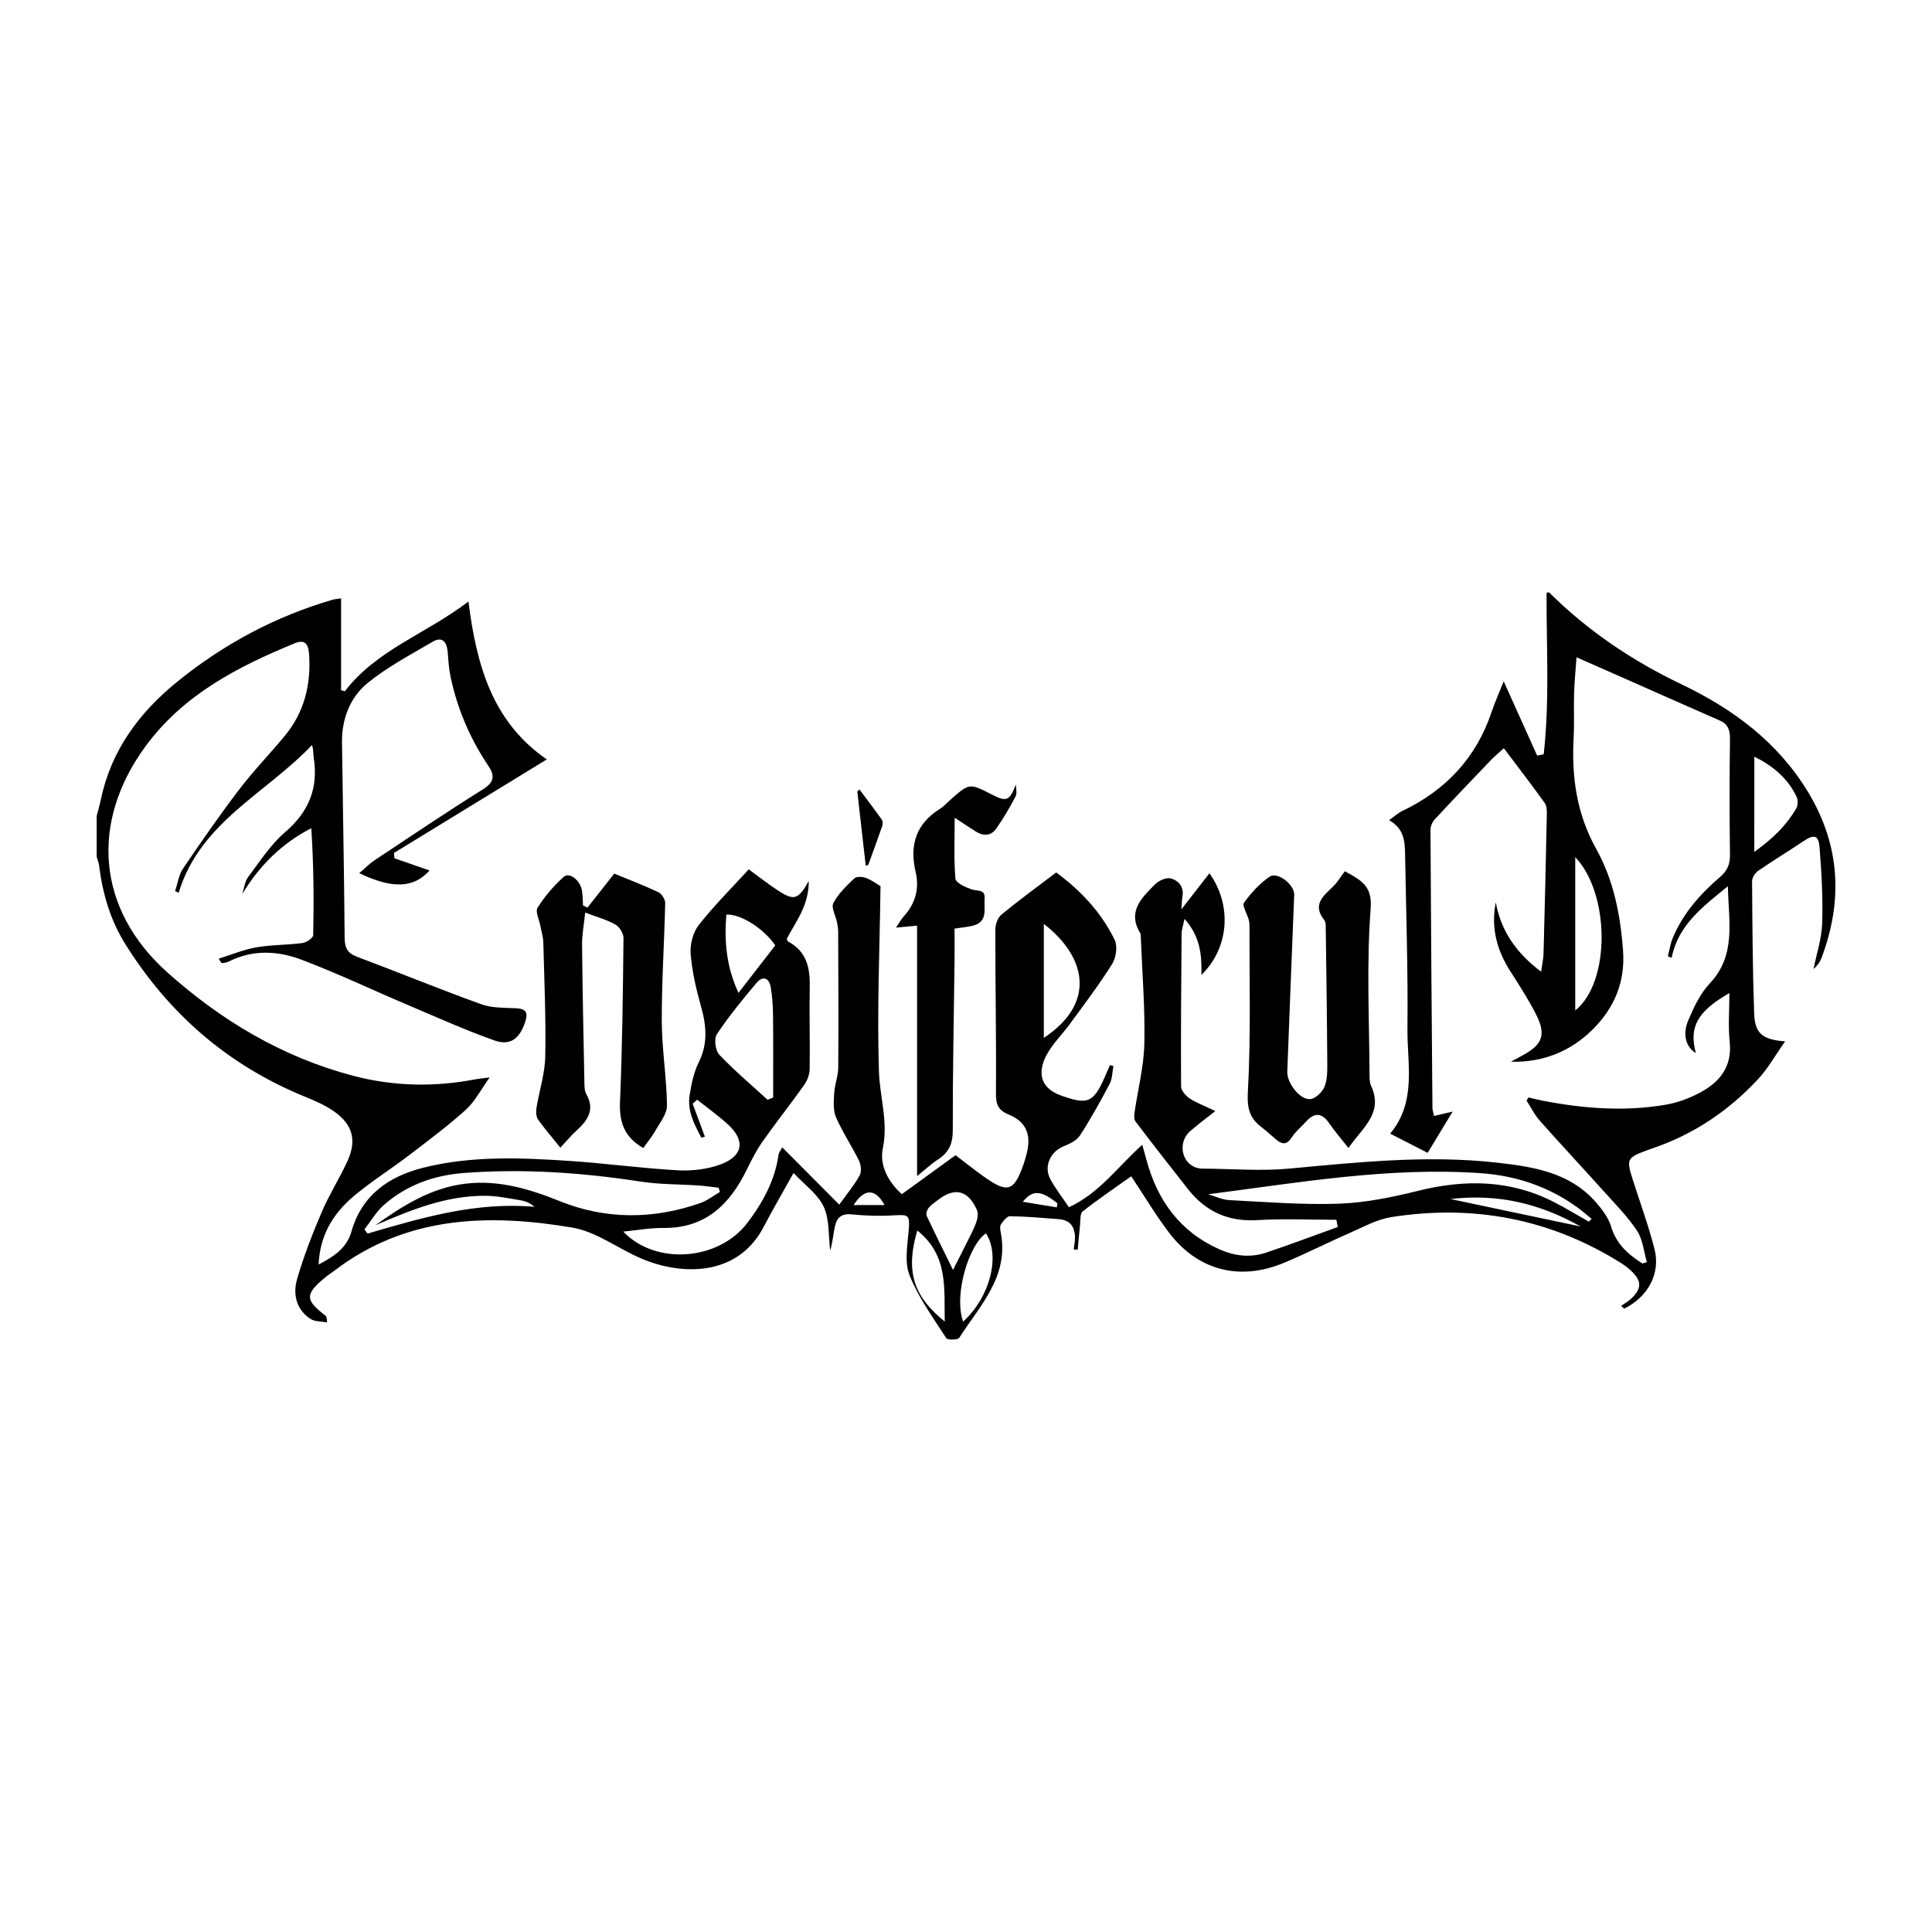 <?xml version="1.0" encoding="utf-8"?>
<!-- Generator: Adobe Illustrator 23.0.2, SVG Export Plug-In . SVG Version: 6.00 Build 0)  -->
<svg version="1.1" id="Layer_1" xmlns="http://www.w3.org/2000/svg" xmlns:xlink="http://www.w3.org/1999/xlink" x="0px" y="0px"
	 viewBox="0 0 500 500" style="enable-background:new 0 0 500 500;" xml:space="preserve">
<style type="text/css">
	.st0{fill:#070707;}
	.st1{fill:#FFFFFF;}
	.st2{fill-rule:evenodd;clip-rule:evenodd;}
	.st3{fill:#C12A21;}
	.st4{fill:#272425;}
	.st5{fill:#221F1E;}
	.st6{opacity:0.93;}
	.st7{fill:none;}
	.st8{fill-rule:evenodd;clip-rule:evenodd;stroke:#000000;stroke-width:0.047;stroke-miterlimit:2.613;}
</style>
<g>
	<path d="M400.92,153.32c10,9.96,21.54,17.7,34.24,23.77c13.39,6.41,24.94,14.96,32.78,27.92c8.31,13.75,9.05,28.06,3.47,42.9
		c-0.4,1.06-1.07,2.01-2.07,2.86c0.79-3.93,2.11-7.85,2.24-11.8c0.21-6.55-0.16-13.13-0.68-19.67c-0.25-3.22-1.46-3.43-4.16-1.61
		c-3.87,2.61-7.88,5.02-11.72,7.67c-0.79,0.55-1.59,1.78-1.58,2.69c0.07,11.4,0.14,22.8,0.53,34.19c0.18,5.19,2.1,6.81,8.01,7.27
		c-2.52,3.57-4.43,7.04-7.05,9.84c-7.65,8.19-16.75,14.32-27.45,17.9c-0.45,0.15-0.88,0.32-1.32,0.48c-5.06,1.86-5.28,2.3-3.66,7.38
		c1.92,6.03,4.11,11.99,5.68,18.12c1.63,6.37-1.68,12.39-7.84,15.45c-0.27-0.24-0.53-0.48-0.8-0.72c0.86-0.6,1.81-1.1,2.56-1.82
		c2.88-2.72,2.85-4.67-0.08-7.36c-0.77-0.71-1.63-1.36-2.52-1.92c-18.31-11.48-38.23-15.21-59.45-11.87
		c-3.51,0.55-6.85,2.37-10.17,3.83c-5.91,2.59-11.67,5.53-17.62,8.01c-11.44,4.77-22.27,1.97-29.7-7.8
		c-3.46-4.55-6.39-9.5-9.8-14.61c-3.94,2.81-8.37,5.81-12.57,9.1c-0.72,0.57-0.54,2.35-0.68,3.59c-0.24,2.1-0.4,4.21-0.6,6.31
		c-0.35-0.03-0.69-0.06-1.04-0.09c0.12-0.92,0.32-1.84,0.34-2.76c0.05-2.85-1.09-4.81-4.17-5.05c-4.22-0.33-8.44-0.7-12.66-0.76
		c-0.79-0.01-1.74,1.24-2.33,2.11c-0.33,0.48-0.19,1.39-0.06,2.07c2.22,11.37-5.38,18.92-10.74,27.29
		c-0.36,0.56-3.03,0.61-3.36,0.08c-3.4-5.28-7.17-10.48-9.49-16.24c-1.36-3.39-0.54-7.78-0.23-11.68c0.31-3.87,0.09-4.11-3.82-3.86
		c-3.68,0.23-7.42,0.1-11.09-0.26c-2.45-0.24-3.63,0.87-4.11,2.84c-0.51,2.1-0.61,4.3-1.3,6.51c-0.48-3.81-0.13-8.01-1.68-11.32
		c-1.55-3.31-5-5.73-7.8-8.73c-2.77,4.97-5.37,9.41-7.75,13.98c-6.81,13.03-21.48,12.52-31.67,8.15c-6.01-2.57-11.62-6.95-17.84-8
		c-21.67-3.65-42.94-3.07-61.55,11.14c-0.84,0.64-1.74,1.21-2.55,1.89c-5.09,4.24-5.05,5.7,0.17,9.72c0.26,0.2,0.42,0.53,0.46,1.79
		c-1.45-0.28-3.15-0.16-4.29-0.91c-3.74-2.45-4.57-6.46-3.46-10.31c1.71-5.93,3.98-11.73,6.41-17.42c1.93-4.52,4.63-8.71,6.66-13.19
		c2.37-5.22,1.35-9.28-3.31-12.64c-2.43-1.75-5.31-2.96-8.12-4.11c-19.67-8.1-34.9-21.4-46.12-39.36
		c-3.86-6.18-5.85-13.03-6.75-20.22c-0.1-0.79-0.42-1.56-0.64-2.33c0-3.53,0-7.05,0-10.58c0.37-1.45,0.8-2.89,1.11-4.35
		c2.66-12.7,9.96-22.45,19.77-30.41c11.97-9.71,25.37-16.89,40.22-21.21c0.44-0.13,0.91-0.15,2.15-0.34c0,8.05,0,15.91,0,23.77
		c0.33,0.09,0.65,0.18,0.98,0.27c8.19-10.72,20.93-14.81,31.98-23.22c2.11,16.47,6.12,31.06,20.28,40.86
		c-13.63,8.34-26.58,16.27-39.54,24.2c0.04,0.46,0.07,0.92,0.11,1.38c3.08,1.07,6.16,2.14,9.09,3.16c-4.04,4.51-9.46,4.88-18.19,0.7
		c1.44-1.23,2.62-2.46,4.01-3.38c9.3-6.17,18.55-12.41,28.01-18.33c2.97-1.86,3.09-3.54,1.35-6.13c-4.78-7.09-8.05-14.85-9.79-23.22
		c-0.43-2.06-0.52-4.19-0.71-6.29c-0.23-2.53-1.42-3.99-3.89-2.54c-5.74,3.38-11.73,6.52-16.85,10.7c-4.55,3.72-6.68,9.33-6.6,15.41
		c0.21,16.8,0.56,33.6,0.68,50.4c0.02,2.59,0.63,4.04,3.16,4.99c10.75,4.04,21.38,8.4,32.18,12.3c2.78,1.01,6.01,0.9,9.05,1.05
		c2.72,0.13,3.1,1.25,2.31,3.62c-1.42,4.23-3.81,6.17-7.95,4.7c-7.6-2.7-14.97-6.02-22.4-9.17c-9.16-3.89-18.16-8.18-27.45-11.7
		c-6.14-2.33-12.63-2.7-18.85,0.44c-0.51,0.26-1.12,0.34-1.69,0.43c-0.19,0.03-0.42-0.15-0.93-1.16c3.24-1.01,6.42-2.35,9.74-2.93
		c3.92-0.69,7.96-0.58,11.92-1.11c1.04-0.14,2.76-1.32,2.78-2.04c0.19-9.14,0.12-18.28-0.5-27.68c-7.74,4-13.39,9.67-17.88,17.06
		c0.49-1.49,0.65-3.24,1.54-4.43c3.03-4.03,5.84-8.42,9.61-11.65c6.1-5.24,8.58-11.35,7.37-19.16c-0.16-1.01-0.02-2.06-0.46-3.34
		c-11.85,12.51-29,19.97-34.5,38.23c-0.31-0.15-0.61-0.3-0.92-0.44c0.66-1.95,0.93-4.17,2.04-5.81c4.66-6.89,9.41-13.73,14.44-20.34
		c3.7-4.85,7.96-9.27,11.86-13.97c5.07-6.1,6.85-13.24,6.34-21.06c-0.16-2.37-0.82-4.14-3.65-2.98
		c-14.81,6.08-28.86,13.32-38.65,26.64c-14.49,19.71-12.63,42.23,5.54,58.5c13.95,12.49,29.82,22,48.19,26.83
		c10.54,2.77,21.11,2.94,31.76,0.88c0.79-0.15,1.6-0.21,3.54-0.46c-2.37,3.29-3.85,6.28-6.16,8.36c-4.7,4.22-9.79,8.03-14.83,11.87
		c-4.57,3.49-9.47,6.57-13.89,10.24c-6.25,5.19-9.06,10.97-9.4,17.95c3.8-1.97,7.27-4.17,8.49-8.49
		c2.68-9.44,9.61-14.28,18.48-16.53c12.45-3.16,25.19-2.64,37.87-1.8c9.37,0.62,18.7,1.91,28.07,2.43c3.65,0.21,7.6-0.24,11.02-1.48
		c6-2.18,6.59-6.26,1.93-10.47c-2.49-2.25-5.24-4.21-7.87-6.31c-0.39,0.34-0.79,0.68-1.18,1.02c1.05,2.85,2.11,5.69,3.16,8.54
		c-0.3,0.09-0.6,0.18-0.9,0.27c-1.82-3.43-3.7-6.92-3.04-11.05c0.46-2.88,1.07-5.87,2.35-8.45c2.37-4.77,2.02-9.36,0.65-14.26
		c-1.26-4.5-2.36-9.13-2.74-13.77c-0.2-2.46,0.59-5.58,2.09-7.5c3.96-5.05,8.55-9.6,12.95-14.42c2.82,2.05,5.21,3.96,7.76,5.6
		c3.98,2.55,5.09,2.21,7.76-2.57c0.07,6.32-3.36,10.46-5.67,14.94c0.12,0.3,0.15,0.62,0.3,0.7c4.71,2.47,5.72,6.63,5.63,11.53
		c-0.14,7.17,0.09,14.34-0.02,21.51c-0.02,1.4-0.63,2.98-1.45,4.13c-3.46,4.89-7.2,9.58-10.65,14.48c-1.61,2.29-2.91,4.81-4.14,7.33
		c-4.43,9.09-10.74,15.29-21.67,15.16c-3.34-0.04-6.68,0.59-10.33,0.94c8.41,8.81,24.67,7.54,32.13-2.27
		c4-5.27,7.15-11.02,8.08-17.74c0.06-0.42,0.41-0.81,0.93-1.8c4.93,4.95,9.66,9.71,14.76,14.83c2.03-2.82,3.91-5.07,5.3-7.59
		c0.53-0.97,0.32-2.75-0.21-3.83c-1.86-3.79-4.26-7.33-5.93-11.19c-0.79-1.83-0.59-4.19-0.47-6.28c0.13-2.2,1.03-4.38,1.05-6.57
		c0.09-11.73,0.02-23.47-0.02-35.21c0-0.82-0.15-1.64-0.31-2.44c-0.34-1.68-1.55-3.78-0.94-4.93c1.28-2.42,3.39-4.46,5.42-6.38
		c0.57-0.54,2.16-0.48,3.06-0.12c1.59,0.63,3.02,1.7,3.73,2.12c-0.22,16.3-0.92,32.14-0.41,47.95c0.21,6.61,2.45,13.01,1,19.95
		c-0.86,4.13,1.22,8.49,4.92,11.82c4.65-3.38,9.27-6.73,13.91-10.09c2.98,2.24,5.69,4.48,8.61,6.42c4.79,3.18,6.45,2.57,8.55-2.87
		c0.55-1.42,0.99-2.89,1.34-4.37c1.08-4.65-0.3-7.87-4.74-9.7c-2.78-1.14-3.33-2.65-3.31-5.54c0.11-14.1-0.17-28.2-0.16-42.3
		c0-1.33,0.61-3.11,1.58-3.91c4.52-3.72,9.26-7.17,14.17-10.9c6.26,4.58,11.65,10.27,15.14,17.44c0.79,1.63,0.37,4.6-0.65,6.23
		c-3.35,5.35-7.2,10.4-10.93,15.52c-1.93,2.65-4.37,5-5.94,7.84c-2.25,4.06-2.31,8.56,3.6,10.68c6.73,2.41,8.34,2.01,11.2-4.42
		c0.51-1.14,1-2.29,1.5-3.43c0.3,0.07,0.59,0.14,0.89,0.22c-0.3,1.55-0.26,3.28-0.97,4.62c-2.4,4.56-4.91,9.08-7.71,13.4
		c-0.83,1.28-2.63,2.12-4.15,2.74c-3.52,1.42-5.28,5.25-3.46,8.59c1.33,2.44,3.07,4.66,4.78,7.2c7.85-3.61,12.59-10.41,18.98-16.17
		c0.44,1.59,0.77,2.74,1.08,3.9c2.84,10.54,8.7,18.64,18.89,23.17c3.89,1.73,7.98,2.22,12.03,0.87c6.24-2.09,12.4-4.42,18.59-6.65
		c-0.12-0.62-0.23-1.25-0.35-1.87c-6.86,0-13.74-0.32-20.58,0.09c-7.49,0.44-13.27-2.26-17.8-7.99c-4.58-5.8-9.12-11.63-13.59-17.51
		c-0.4-0.52-0.39-1.49-0.29-2.21c0.86-6.01,2.43-11.99,2.56-18.01c0.2-9.25-0.57-18.52-0.93-27.78c-0.01-0.23,0.02-0.51-0.09-0.69
		c-3.48-5.64,0.31-9.22,3.79-12.71c0.96-0.96,2.87-1.85,4.03-1.54c2.1,0.55,3.56,2.25,3.04,4.84c-0.13,0.66-0.11,1.34-0.25,3.17
		c2.84-3.65,5.03-6.48,7.25-9.33c5.88,8.21,5.16,19.25-2.07,26.3c0.13-5.25-0.34-10-4.38-14.5c-0.36,1.78-0.74,2.82-0.75,3.86
		c-0.11,13.16-0.21,26.33-0.14,39.49c0.01,1.04,1.15,2.38,2.13,3.05c1.62,1.11,3.54,1.79,6.74,3.33c-2.49,1.97-4.53,3.49-6.45,5.15
		c-3.83,3.31-1.94,9.75,3.23,9.76c7.38,0.01,14.82,0.67,22.14,0c17.92-1.65,35.8-3.58,53.8-1.57c9.53,1.06,19.02,2.49,25.83,10.33
		c1.59,1.83,3.19,3.94,3.86,6.19c1.35,4.55,4.44,7.26,8.13,9.6c0.38-0.12,0.76-0.25,1.14-0.37c-0.81-2.74-1.04-5.86-2.55-8.13
		c-2.52-3.78-5.8-7.06-8.85-10.47c-5.41-6.03-10.95-11.94-16.32-18c-1.36-1.53-2.28-3.45-3.41-5.19c0.16-0.27,0.32-0.54,0.49-0.82
		c1.26,0.29,2.51,0.62,3.78,0.86c10.57,2.04,21.21,2.85,31.87,1c2.95-0.51,5.92-1.62,8.58-3.02c5.23-2.74,8.54-6.73,7.85-13.27
		c-0.43-4.02-0.08-8.13-0.08-12.58c-8.35,4.78-10.5,8.86-8.68,15.51c-2.45-1.41-3.55-4.68-2.02-8.31c1.44-3.42,3.11-7.03,5.6-9.67
		c6.95-7.38,4.88-16.04,4.71-25.17c-6.57,5.34-12.87,10.04-14.56,18.53c-0.33-0.14-0.65-0.29-0.98-0.43
		c0.43-1.62,0.67-3.32,1.32-4.84c2.66-6.32,7.12-11.31,12.24-15.71c1.87-1.6,2.56-3.32,2.52-5.77c-0.13-9.99-0.13-19.98,0-29.97
		c0.03-2.29-0.55-3.8-2.69-4.73c-8.48-3.71-16.94-7.48-25.4-11.22c-3.73-1.65-7.46-3.29-11.62-5.12c-0.24,3.34-0.54,6.24-0.63,9.15
		c-0.12,3.88,0.08,7.76-0.12,11.63c-0.54,10.14,0.74,19.68,5.86,28.85c4.48,8.02,6.27,17.09,6.93,26.37
		c0.58,8.17-2.35,14.85-7.88,20.34c-5.7,5.65-12.83,8.55-21.14,8.33c0.98-0.53,1.95-1.08,2.94-1.6c5.32-2.84,6.26-5.44,3.45-10.88
		c-1.94-3.75-4.23-7.32-6.51-10.88c-3.49-5.45-5.11-11.27-3.8-17.88c1.37,7.39,5.25,13.06,11.74,17.94
		c0.27-2.01,0.58-3.34,0.62-4.67c0.32-11.98,0.61-23.97,0.85-35.95c0.02-1.02,0.01-2.27-0.53-3.03c-3.35-4.66-6.85-9.2-10.59-14.18
		c-1.36,1.24-2.41,2.09-3.34,3.06c-4.87,5.08-9.74,10.17-14.53,15.33c-0.64,0.69-1.12,1.82-1.12,2.75
		c0.12,23.98,0.31,47.95,0.51,71.93c0,0.56,0.22,1.12,0.42,2.1c1.51-0.36,2.87-0.68,4.81-1.14c-2.26,3.74-4.25,7.02-6.47,10.68
		c-2.87-1.47-6.05-3.1-9.7-4.97c6.92-8.31,4.37-18.02,4.47-27.19c0.17-15.04-0.36-30.08-0.61-45.12c-0.06-3.34-0.25-6.64-4.15-8.81
		c1.42-1,2.33-1.86,3.42-2.38c11.26-5.38,19.15-13.75,23.14-25.69c0.8-2.38,1.84-4.68,3.11-7.87c3.17,7.03,5.91,13.13,8.66,19.23
		c0.56-0.12,1.13-0.23,1.69-0.35c1.56-13.88,0.69-27.85,0.74-41.78C400.45,153.32,400.69,153.32,400.92,153.32z M97.12,317.11
		c7.12-5.08,14.41-9.7,23.31-10.77c8.56-1.02,16.47,1.31,24.31,4.47c12.04,4.86,24.28,4.8,36.49,0.55c1.81-0.63,3.4-1.91,5.09-2.89
		c-0.12-0.36-0.24-0.73-0.35-1.09c-1.7-0.19-3.39-0.45-5.09-0.57c-5.04-0.35-10.14-0.25-15.1-1.02
		c-15.15-2.33-30.33-3.38-45.64-2.23c-7.84,0.59-14.95,3.12-20.86,8.35c-1.96,1.74-3.32,4.16-4.96,6.26
		c0.27,0.36,0.54,0.72,0.81,1.08c14.09-4.13,28.18-8.28,43.21-6.92c-1.19-1.01-2.36-1.49-3.57-1.69c-3.01-0.48-6.03-1.14-9.06-1.17
		C115.5,309.37,106.29,313.15,97.12,317.11z M312.66,309.08c1.84,0.53,3.66,1.42,5.53,1.51c9.48,0.48,18.98,1.26,28.44,0.92
		c6.82-0.25,13.68-1.67,20.33-3.32c12.17-3.02,23.92-2.9,35.26,2.93c3.05,1.57,5.99,3.36,8.97,5.04c0.24-0.24,0.49-0.47,0.73-0.71
		c-1.19-0.96-2.33-1.99-3.56-2.88c-7.5-5.46-15.95-8.31-25.16-8.95C359.5,301.96,336.2,306.05,312.66,309.08z M198.65,284.62
		c0.48-0.19,0.96-0.38,1.44-0.57c0-7.09,0.05-14.18-0.03-21.27c-0.03-2.45-0.19-4.92-0.6-7.32c-0.42-2.47-2.1-2.95-3.67-1.09
		c-3.61,4.28-7.17,8.64-10.27,13.29c-0.78,1.17-0.39,4.22,0.63,5.29C190.07,277.09,194.45,280.77,198.65,284.62z M407.67,261.51
		c9.25-7.41,8.94-30.38,0-39.68C407.67,234.99,407.67,247.91,407.67,261.51z M270.14,268.6c13.7-9.03,10.94-21.06,0-29.49
		C270.14,248.67,270.14,258.33,270.14,268.6z M454.01,220.48c4.95-3.56,8.38-6.98,10.87-11.27c0.45-0.78,0.46-2.2,0.07-3.03
		c-2.36-4.9-6.32-8.09-10.93-10.35C454.01,203.92,454.01,211.69,454.01,220.48z M246.64,328.65c1.38-2.72,2.45-4.79,3.49-6.89
		c0.88-1.79,1.85-3.55,2.52-5.41c0.36-1,0.56-2.37,0.15-3.27c-2.3-5.1-5.74-5.89-10.1-2.5c-0.83,0.65-1.76,1.24-2.4,2.05
		c-0.4,0.51-0.7,1.54-0.46,2.06C241.95,319.21,244.19,323.67,246.64,328.65z M191.12,256.95c3.37-4.35,6.49-8.37,9.53-12.3
		c-3.15-4.47-8.92-8.11-12.67-7.96C187.42,243.5,187.94,250.12,191.12,256.95z M237.41,318.45c-3.48,11.6-0.13,17.67,7.09,23.57
		C244.29,333.62,245.56,325,237.41,318.45z M255.16,319.2c-4.3,2.81-8.41,15.74-5.91,22.84
		C256.19,335.75,258.98,324.96,255.16,319.2z M409.05,317.41c-10.74-6.04-21.56-8.52-33.66-7.1
		C386.68,312.69,397.5,314.98,409.05,317.41z M228.92,311.87c-2.41-4.41-5.28-4.3-8,0C223.63,311.87,225.95,311.87,228.92,311.87z
		 M273.49,312.46c0.06-0.34,0.12-0.68,0.19-1.03c-4.17-3.33-6.39-3.63-8.99-0.41C267.92,311.55,270.7,312,273.49,312.46z"/>
	<path d="M166.48,297.11c-5.1-2.92-6.24-6.91-6.02-12.09c0.6-14.08,0.75-28.19,0.9-42.28c0.01-1.18-1.03-2.87-2.08-3.46
		c-2.2-1.25-4.72-1.92-7.83-3.11c-0.31,3.05-0.83,5.66-0.81,8.27c0.11,11.86,0.36,23.72,0.6,35.58c0.02,1.05,0,2.25,0.49,3.11
		c2.29,4.04,0.4,6.8-2.5,9.43c-1.38,1.25-2.58,2.71-4.21,4.45c-2.03-2.53-4.01-4.8-5.75-7.25c-0.52-0.73-0.6-1.98-0.45-2.92
		c0.72-4.48,2.2-8.92,2.29-13.4c0.2-9.85-0.25-19.72-0.5-29.58c-0.04-1.39-0.49-2.77-0.74-4.15c-0.3-1.63-1.39-3.77-0.74-4.81
		c1.85-2.93,4.18-5.68,6.78-7.98c1.52-1.34,4.38,1.03,4.73,3.73c0.16,1.22,0.17,2.46,0.25,3.69c0.38,0.19,0.76,0.37,1.14,0.56
		c2.23-2.83,4.46-5.67,6.94-8.81c3.73,1.54,7.66,3.03,11.44,4.82c0.86,0.41,1.76,1.87,1.74,2.82c-0.22,10.2-0.92,20.4-0.88,30.6
		c0.03,7.25,1.25,14.49,1.35,21.75c0.03,2.17-1.82,4.42-3,6.53C168.72,294.19,167.52,295.63,166.48,297.11z"/>
	<path d="M348.03,225.48c4.74,2.55,7.13,4.05,6.69,9.81c-1.1,14.24-0.34,28.62-0.29,42.95c0,0.93,0.03,1.96,0.41,2.77
		c3.28,7.15-2.31,10.87-5.86,16.09c-1.9-2.42-3.58-4.35-5.02-6.44c-1.87-2.72-3.77-2.78-5.92-0.43c-1.27,1.38-2.75,2.62-3.76,4.17
		c-1.28,1.96-2.51,1.77-4.02,0.51c-1.26-1.05-2.46-2.19-3.77-3.19c-3.11-2.36-3.78-4.9-3.54-9.19c0.8-14.4,0.38-28.86,0.41-43.3
		c0-0.46-0.11-0.94-0.24-1.38c-0.42-1.45-1.71-3.5-1.17-4.24c1.83-2.52,4.04-4.94,6.59-6.71c2.09-1.44,6.5,2.07,6.4,4.69
		c-0.61,15.25-1.22,30.51-1.79,45.76c-0.11,2.84,3.14,7.2,5.84,7.11c1.34-0.04,3.19-1.77,3.77-3.16c0.78-1.86,0.75-4.15,0.74-6.25
		c-0.07-11.51-0.24-23.02-0.39-34.53c-0.01-0.81,0.06-1.84-0.38-2.4c-3.23-4.06-0.19-6.26,2.34-8.76
		C346.22,228.22,347.07,226.76,348.03,225.48z"/>
	<path d="M262.91,203.03c0,1.03,0.36,2.26-0.07,3.07c-1.52,2.88-3.16,5.73-5.05,8.39c-1.36,1.91-3.36,1.92-5.32,0.67
		c-1.66-1.06-3.3-2.15-5.4-3.53c0,5.61-0.24,10.72,0.19,15.77c0.09,1.06,2.56,2.2,4.13,2.75c1.47,0.52,3.64-0.1,3.43,2.4
		c-0.21,2.61,0.93,5.97-2.98,7c-1.35,0.36-2.77,0.45-4.8,0.77c0,2.68,0.03,5.44,0,8.19c-0.18,14.67-0.5,29.34-0.46,44.01
		c0.01,3.46-1.01,5.74-3.83,7.55c-1.73,1.11-3.24,2.56-5.41,4.3c0-22.02,0-43.31,0-64.82c-1.91,0.18-3.47,0.33-5.46,0.52
		c0.84-1.23,1.33-2.16,2.01-2.91c3.01-3.29,4.08-7.22,3.09-11.43c-1.65-7.02,0.06-12.52,6.31-16.42c0.98-0.61,1.77-1.54,2.65-2.31
		c4.94-4.36,4.94-4.36,10.73-1.38C260.53,207.6,261.27,207.27,262.91,203.03z"/>
	<path d="M224.05,224.03c-0.73-6.39-1.45-12.78-2.18-19.17c0.19-0.18,0.37-0.36,0.56-0.54c1.94,2.59,3.9,5.16,5.78,7.8
		c0.28,0.39,0.28,1.16,0.11,1.66c-1.17,3.38-2.41,6.72-3.63,10.08C224.47,223.92,224.26,223.97,224.05,224.03z"/>
</g>
</svg>
